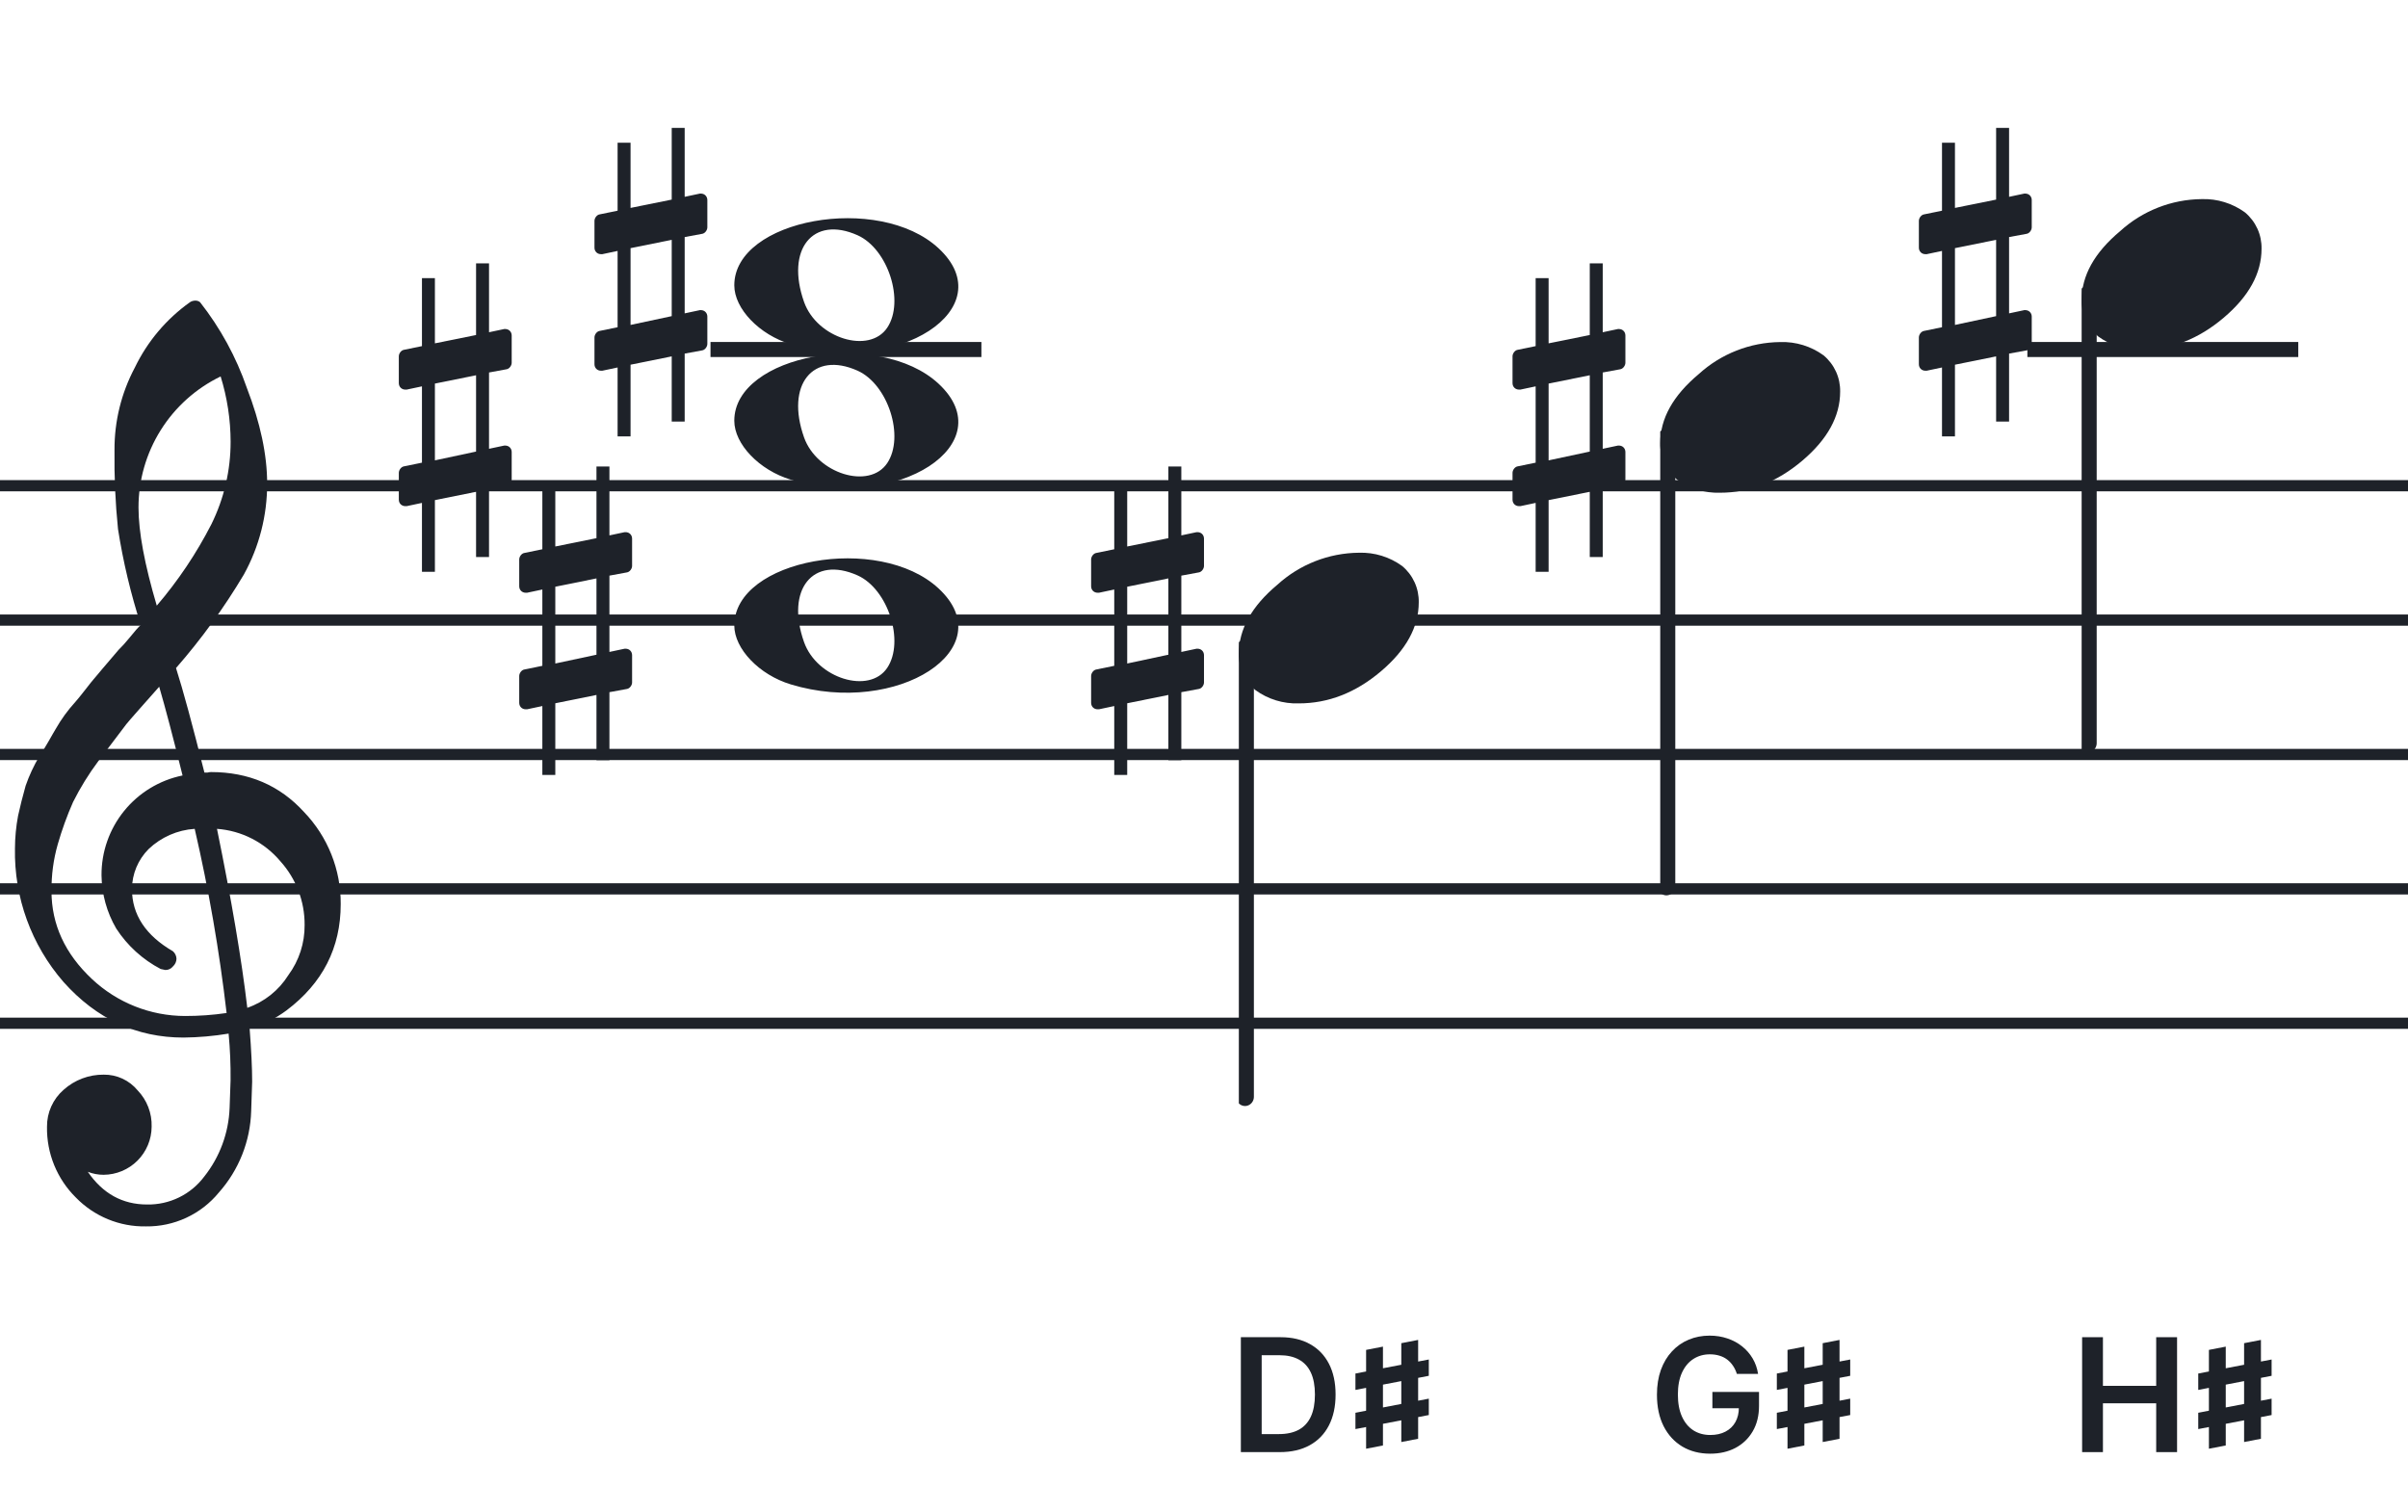 <svg width="320" height="201" viewBox="0 0 320 201" fill="none" xmlns="http://www.w3.org/2000/svg">
<path fill-rule="evenodd" clip-rule="evenodd" d="M192 63.813H128V65.302H192V63.813ZM192 81.674H128V83.162H192V81.674ZM128 99.534H192V101.023H128V99.534ZM192 117.395H128V118.883H192V117.395ZM128 135.255H192V136.744H128V135.255Z" fill="#1E2229"/>
<path fill-rule="evenodd" clip-rule="evenodd" d="M256 63.813H192V65.302H256V63.813ZM256 81.674H192V83.162H256V81.674ZM192 99.534H256V101.023H192V99.534ZM256 117.395H192V118.883H256V117.395ZM192 135.255H256V136.744H192V135.255Z" fill="#1E2229"/>
<path fill-rule="evenodd" clip-rule="evenodd" d="M320 63.813H256V65.302H320V63.813ZM320 81.674H256V83.162H320V81.674ZM256 99.534H320V101.023H256V99.534ZM320 117.395H256V118.883H320V117.395ZM256 135.255H320V136.744H256V135.255Z" fill="#1E2229"/>
<path d="M305.419 45.453H269.419V47.453H305.419V45.453Z" fill="#1E2229"/>
<path d="M130.419 45.453H94.419V47.453H130.419V45.453Z" fill="#1E2229"/>
<path fill-rule="evenodd" clip-rule="evenodd" d="M128 63.813H64V65.302H128V63.813ZM128 81.674H64V83.162H128V81.674ZM64 99.534H128V101.023H64V99.534ZM128 117.395H64V118.883H128V117.395ZM64 135.255H128V136.744H64V135.255Z" fill="#1E2229"/>
<path fill-rule="evenodd" clip-rule="evenodd" d="M64 63.813H0V65.302H64V63.813ZM64 81.674H0V83.162H64V81.674ZM0 99.534H64V101.023H0V99.534ZM64 117.395H0V118.883H64V117.395ZM0 135.255H64V136.744H0V135.255Z" fill="#1E2229"/>
<path d="M83.322 76.076C83.691 76.015 83.999 75.585 83.999 75.216V71.589C83.999 71.097 83.63 70.729 83.138 70.729H83.015L80.987 71.159V62H79.265V71.528L73.795 72.634V63.967H72.073V73.003L69.676 73.495C69.307 73.556 69 73.987 69 74.355V74.478V78.043V77.921C69 78.412 69.369 78.781 69.861 78.781H70.045L72.073 78.351V88.493L69.676 88.985C69.307 89.046 69 89.477 69 89.846V93.411C69 93.903 69.369 94.271 69.861 94.271H70.045L72.073 93.841V103H73.795V93.472L79.265 92.366V101.033H80.987V91.997L83.322 91.567C83.691 91.505 83.999 91.075 83.999 90.706V87.079C83.999 86.588 83.63 86.219 83.138 86.219H83.015L80.987 86.649V76.507L83.322 76.076ZM73.795 88.186V77.982L79.265 76.876V87.018L73.795 88.186Z" fill="#1E2229"/>
<path d="M159.322 76.076C159.691 76.015 159.999 75.585 159.999 75.216V71.589C159.999 71.097 159.63 70.729 159.138 70.729H159.015L156.987 71.159V62H155.265V71.528L149.795 72.634V63.967H148.073V73.003L145.676 73.495C145.307 73.556 145 73.987 145 74.355V74.478V78.043V77.921C145 78.412 145.369 78.781 145.861 78.781H146.045L148.073 78.351V88.493L145.676 88.985C145.307 89.046 145 89.477 145 89.846V93.411C145 93.903 145.369 94.271 145.861 94.271H146.045L148.073 93.841V103H149.795V93.472L155.265 92.366V101.033H156.987V91.997L159.322 91.567C159.691 91.505 159.999 91.075 159.999 90.706V87.079C159.999 86.588 159.63 86.219 159.138 86.219H159.015L156.987 86.649V76.507L159.322 76.076ZM149.795 88.186V77.982L155.265 76.876V87.018L149.795 88.186Z" fill="#1E2229"/>
<path d="M67.322 49.077C67.691 49.015 67.999 48.585 67.999 48.216V44.589C67.999 44.097 67.63 43.729 67.138 43.729H67.015L64.987 44.159V35H63.265V44.528L57.795 45.634V36.967H56.074V46.003L53.676 46.495C53.307 46.556 53 46.986 53 47.355V47.478V51.044V50.92C53 51.412 53.369 51.781 53.861 51.781H54.045L56.074 51.351V61.493L53.676 61.985C53.307 62.047 53 62.477 53 62.846V66.411C53 66.903 53.369 67.271 53.861 67.271H54.045L56.074 66.841V76H57.795V66.472L63.265 65.366V74.033H64.987V64.997L67.322 64.567C67.691 64.505 67.999 64.075 67.999 63.706V60.08C67.999 59.588 67.63 59.219 67.138 59.219H67.015L64.987 59.649V49.507L67.322 49.077ZM57.795 61.186V50.982L63.265 49.876V60.018L57.795 61.186Z" fill="#1E2229"/>
<g clip-path="url(#clip0_1412_40953)">
<path d="M27.165 102.683H27.568C27.72 102.641 27.877 102.618 28.034 102.614C33.054 102.614 37.175 104.383 40.399 107.922C43.563 111.21 45.315 115.606 45.278 120.169C45.278 125.962 42.88 130.668 38.084 134.284C36.607 135.384 34.944 136.206 33.174 136.712C33.397 139.608 33.509 141.959 33.509 143.763C33.509 144.123 33.465 145.425 33.379 147.668C33.264 151.674 31.741 155.512 29.077 158.506C27.904 159.934 26.424 161.079 24.748 161.857C23.071 162.635 21.241 163.026 19.393 163C17.661 163.031 15.941 162.707 14.34 162.047C12.738 161.387 11.289 160.406 10.082 159.164C8.839 157.936 7.859 156.469 7.199 154.852C6.54 153.234 6.216 151.5 6.246 149.753C6.237 148.822 6.43 147.9 6.813 147.051C7.195 146.202 7.758 145.447 8.462 144.837C9.923 143.528 11.82 142.813 13.782 142.832C14.641 142.82 15.492 143.001 16.272 143.362C17.052 143.723 17.741 144.255 18.288 144.918C18.905 145.559 19.388 146.317 19.707 147.148C20.027 147.978 20.178 148.864 20.151 149.753C20.141 151.444 19.465 153.063 18.269 154.259C17.073 155.455 15.454 156.131 13.763 156.141C13.047 156.142 12.337 156.008 11.671 155.744C13.653 158.64 16.277 160.089 19.542 160.089C21.015 160.117 22.474 159.794 23.797 159.146C25.121 158.499 26.271 157.545 27.152 156.364C29.208 153.768 30.384 150.585 30.511 147.277C30.598 145.125 30.641 143.894 30.641 143.583C30.662 141.511 30.575 139.439 30.38 137.376C28.4 137.706 26.398 137.882 24.39 137.903C18.158 137.903 12.842 135.441 8.443 130.517C4.164 125.602 1.863 119.273 1.988 112.757C1.994 111.299 2.133 109.845 2.404 108.412C2.668 107.199 3.001 105.877 3.403 104.445C3.874 103.086 4.482 101.778 5.215 100.541C5.582 100.007 5.985 99.337 6.457 98.523C6.929 97.71 7.214 97.183 7.388 96.91C8.127 95.607 9.01 94.391 10.02 93.284C10.374 92.875 10.74 92.428 11.125 91.931C11.51 91.435 11.826 91.037 12.1 90.69C12.373 90.342 12.578 90.131 12.72 89.951C12.863 89.771 13.862 88.585 15.749 86.382C16.213 85.927 16.65 85.446 17.059 84.942C17.481 84.42 17.829 84.017 18.096 83.7C18.363 83.384 18.568 83.197 18.717 83.079C17.372 78.909 16.357 74.64 15.681 70.311C15.326 66.824 15.171 63.319 15.216 59.814C15.196 55.995 16.123 52.23 17.916 48.858C19.585 45.39 22.105 42.4 25.241 40.168C25.44 40.036 25.672 39.963 25.911 39.956C26.155 39.936 26.398 40.011 26.588 40.168C29.277 43.588 31.378 47.434 32.801 51.546C34.601 56.214 35.502 60.453 35.502 64.265C35.515 68.5 34.447 72.669 32.398 76.376C29.776 80.777 26.762 84.932 23.391 88.79C24.326 91.724 25.584 96.355 27.165 102.683ZM32.863 133.949C35.124 133.166 37.05 131.632 38.32 129.604C39.746 127.674 40.505 125.331 40.48 122.931C40.499 119.805 39.348 116.784 37.252 114.464C36.207 113.222 34.924 112.201 33.478 111.462C32.033 110.723 30.454 110.281 28.835 110.162C30.767 119.61 32.11 127.539 32.863 133.949ZM6.842 118.431C6.842 122.863 8.636 126.761 12.224 130.126C15.573 133.273 19.993 135.028 24.589 135.036C26.438 135.039 28.284 134.907 30.113 134.638C29.158 126.407 27.742 118.236 25.874 110.162C23.582 110.312 21.416 111.261 19.753 112.844C18.343 114.254 17.547 116.164 17.537 118.158C17.537 121.568 19.352 124.326 22.981 126.432C23.125 126.558 23.241 126.713 23.322 126.886C23.403 127.059 23.448 127.247 23.453 127.438C23.447 127.629 23.401 127.818 23.32 127.992C23.239 128.166 23.124 128.321 22.981 128.45C22.862 128.601 22.709 128.722 22.534 128.804C22.36 128.886 22.168 128.926 21.976 128.921C21.767 128.889 21.559 128.845 21.355 128.791C18.955 127.535 16.919 125.682 15.445 123.409C14.193 121.263 13.519 118.829 13.49 116.345C13.47 113.227 14.533 110.199 16.497 107.777C18.461 105.356 21.205 103.691 24.26 103.067C23.018 98.043 21.984 94.112 21.156 91.273C20.442 92.086 19.573 93.061 18.561 94.203C17.55 95.345 16.96 96.028 16.786 96.252C15.172 98.362 13.931 100.001 13.062 101.168C11.783 102.879 10.659 104.701 9.703 106.612C8.904 108.426 8.228 110.293 7.68 112.198C7.101 114.22 6.821 116.316 6.848 118.418L6.842 118.431ZM29.313 50.037C26.04 51.622 23.28 54.097 21.351 57.18C19.422 60.262 18.401 63.825 18.406 67.462C18.406 70.685 19.215 75.031 20.833 80.497C23.667 77.187 26.103 73.556 28.09 69.678C29.775 66.267 30.65 62.513 30.647 58.709C30.639 55.764 30.191 52.838 29.319 50.025L29.313 50.037Z" fill="#1E2229"/>
</g>
<path d="M105.096 45.756C100.895 44.484 97.581 41.028 97.581 37.919C97.581 29.119 116.792 25.637 124.726 32.998C133.305 40.959 119.304 50.059 105.096 45.756H105.096ZM117.91 43.546C120.247 40.036 118.013 33.083 113.964 31.268C108.019 28.603 104.375 33.145 106.851 40.133C108.564 44.967 115.532 47.117 117.91 43.546Z" fill="#1E2229"/>
<path d="M105.095 90.965C100.894 89.693 97.58 86.237 97.58 83.128C97.58 74.328 116.791 70.846 124.725 78.207C133.304 86.168 119.303 95.268 105.095 90.965H105.095ZM117.909 88.755C120.246 85.245 118.012 78.292 113.963 76.477C108.018 73.812 104.374 78.354 106.85 85.342C108.563 90.175 115.531 92.326 117.909 88.755Z" fill="#1E2229"/>
<path d="M105.095 63.756C100.894 62.484 97.58 59.028 97.58 55.919C97.58 47.119 116.791 43.637 124.725 50.998C133.304 58.959 119.303 68.058 105.095 63.756H105.095ZM117.909 61.545C120.246 58.036 118.012 51.083 113.963 49.268C108.018 46.603 104.374 51.145 106.85 58.133C108.563 62.966 115.531 65.116 117.909 61.545Z" fill="#1E2229"/>
<g clip-path="url(#clip1_1412_40953)">
<path fill-rule="evenodd" clip-rule="evenodd" d="M165.857 85.076C166.087 85.167 166.286 85.332 166.424 85.548C166.562 85.764 166.634 86.021 166.63 86.282V145.73C166.637 145.958 166.583 146.183 166.475 146.38C166.368 146.578 166.21 146.739 166.021 146.846C165.839 146.951 165.635 147.004 165.428 147C165.221 146.996 165.019 146.934 164.841 146.822C164.664 146.709 164.517 146.549 164.414 146.358C164.312 146.166 164.259 145.95 164.259 145.73V86.248C164.262 86.046 164.311 85.847 164.4 85.669C164.49 85.491 164.618 85.338 164.775 85.224C164.931 85.109 165.111 85.036 165.299 85.01C165.487 84.985 165.679 85.007 165.857 85.076Z" fill="#1E2229"/>
<path d="M180.593 73.463C182.651 73.397 184.673 74.019 186.337 75.231C187.042 75.82 187.606 76.559 187.987 77.395C188.368 78.23 188.556 79.141 188.538 80.059C188.538 83.33 186.861 86.386 183.508 89.229C180.154 92.072 176.51 93.491 172.575 93.487C170.517 93.554 168.495 92.931 166.831 91.718C166.125 91.13 165.561 90.391 165.18 89.555C164.8 88.719 164.611 87.809 164.63 86.891C164.63 83.629 166.335 80.572 169.746 77.72C172.714 75.015 176.576 73.499 180.593 73.463Z" fill="#1E2229"/>
</g>
<g clip-path="url(#clip2_1412_40953)">
<path fill-rule="evenodd" clip-rule="evenodd" d="M221.857 57.076C222.087 57.167 222.286 57.332 222.424 57.548C222.562 57.764 222.634 58.021 222.63 58.282V117.73C222.637 117.958 222.583 118.183 222.475 118.38C222.368 118.578 222.21 118.739 222.021 118.846C221.839 118.951 221.635 119.004 221.428 119C221.221 118.996 221.019 118.934 220.841 118.822C220.664 118.709 220.517 118.549 220.414 118.358C220.312 118.166 220.259 117.95 220.259 117.73V58.248C220.262 58.046 220.311 57.847 220.4 57.669C220.49 57.491 220.618 57.339 220.775 57.224C220.931 57.109 221.111 57.036 221.299 57.01C221.487 56.985 221.679 57.007 221.857 57.076Z" fill="#1E2229"/>
<path d="M236.593 45.463C238.651 45.397 240.673 46.019 242.337 47.231C243.042 47.82 243.606 48.559 243.987 49.395C244.368 50.23 244.556 51.141 244.538 52.059C244.538 55.33 242.861 58.386 239.508 61.229C236.154 64.072 232.51 65.491 228.575 65.487C226.517 65.554 224.495 64.931 222.831 63.718C222.125 63.13 221.561 62.391 221.18 61.555C220.8 60.719 220.611 59.809 220.63 58.891C220.63 55.629 222.335 52.572 225.746 49.72C228.714 47.015 232.576 45.499 236.593 45.463Z" fill="#1E2229"/>
</g>
<path d="M215.322 49.077C215.691 49.015 215.999 48.585 215.999 48.216V44.589C215.999 44.097 215.63 43.729 215.138 43.729H215.015L212.987 44.159V35H211.265V44.528L205.795 45.634V36.967H204.073V46.003L201.676 46.495C201.307 46.556 201 46.986 201 47.355V47.478V51.044V50.92C201 51.412 201.369 51.781 201.861 51.781H202.045L204.073 51.351V61.493L201.676 61.985C201.307 62.047 201 62.477 201 62.846V66.411C201 66.903 201.369 67.271 201.861 67.271H202.045L204.073 66.841V76H205.795V66.472L211.265 65.366V74.033H212.987V64.997L215.322 64.567C215.691 64.505 215.999 64.075 215.999 63.706V60.08C215.999 59.588 215.63 59.219 215.138 59.219H215.015L212.987 59.649V49.507L215.322 49.077ZM205.795 61.186V50.982L211.265 49.876V60.018L205.795 61.186Z" fill="#1E2229"/>
<g clip-path="url(#clip3_1412_40953)">
<path fill-rule="evenodd" clip-rule="evenodd" d="M277.857 38.076C278.087 38.167 278.286 38.332 278.424 38.548C278.562 38.764 278.634 39.021 278.63 39.282V98.73C278.637 98.958 278.583 99.183 278.475 99.38C278.368 99.578 278.21 99.739 278.021 99.846C277.839 99.951 277.635 100.004 277.428 100C277.221 99.996 277.019 99.934 276.841 99.822C276.664 99.709 276.517 99.549 276.414 99.358C276.312 99.166 276.259 98.95 276.259 98.73V39.248C276.262 39.046 276.311 38.847 276.4 38.669C276.49 38.491 276.618 38.339 276.775 38.224C276.931 38.109 277.111 38.036 277.299 38.01C277.487 37.985 277.679 38.007 277.857 38.076Z" fill="#1E2229"/>
<path d="M292.593 26.463C294.651 26.397 296.673 27.019 298.337 28.231C299.042 28.82 299.606 29.559 299.987 30.395C300.368 31.23 300.556 32.141 300.538 33.059C300.538 36.33 298.861 39.386 295.508 42.229C292.154 45.072 288.51 46.491 284.575 46.487C282.517 46.554 280.495 45.931 278.831 44.718C278.125 44.13 277.561 43.391 277.18 42.555C276.8 41.719 276.611 40.809 276.63 39.891C276.63 36.629 278.335 33.572 281.746 30.72C284.714 28.015 288.576 26.499 292.593 26.463Z" fill="#1E2229"/>
</g>
<path d="M170.073 193H164.898V177.727H170.178C171.694 177.727 172.997 178.033 174.085 178.645C175.179 179.251 176.019 180.124 176.606 181.262C177.193 182.401 177.486 183.763 177.486 185.349C177.486 186.94 177.19 188.307 176.599 189.45C176.012 190.594 175.164 191.471 174.056 192.083C172.952 192.694 171.625 193 170.073 193ZM167.665 190.606H169.939C171.003 190.606 171.891 190.412 172.601 190.025C173.312 189.632 173.847 189.048 174.205 188.272C174.563 187.491 174.742 186.517 174.742 185.349C174.742 184.18 174.563 183.211 174.205 182.44C173.847 181.665 173.317 181.086 172.616 180.703C171.92 180.315 171.055 180.121 170.021 180.121H167.665V190.606Z" fill="#1E2229"/>
<path d="M180.125 184.734L189.875 182.859V180.691L180.125 182.555V184.734ZM180.125 189.938L189.875 188.074V185.895L180.125 187.77V189.938ZM181.543 192.551L183.781 192.117V178.98L181.543 179.414V192.551ZM186.219 191.66L188.457 191.227V178.09L186.219 178.523V191.66Z" fill="#1E2229"/>
<path d="M230.812 182.604C230.687 182.202 230.516 181.841 230.297 181.523C230.083 181.2 229.825 180.924 229.522 180.695C229.223 180.467 228.88 180.295 228.492 180.181C228.105 180.061 227.682 180.002 227.225 180.002C226.404 180.002 225.674 180.208 225.032 180.621C224.391 181.033 223.886 181.64 223.518 182.44C223.155 183.236 222.974 184.205 222.974 185.349C222.974 186.502 223.155 187.479 223.518 188.279C223.881 189.08 224.386 189.689 225.032 190.107C225.678 190.519 226.429 190.725 227.284 190.725C228.06 190.725 228.731 190.576 229.298 190.278C229.87 189.98 230.31 189.557 230.618 189.01C230.926 188.458 231.08 187.812 231.08 187.071L231.707 187.168H227.56V185.006H233.757V186.84C233.757 188.148 233.479 189.279 232.922 190.233C232.365 191.188 231.6 191.924 230.625 192.441C229.651 192.953 228.532 193.209 227.269 193.209C225.862 193.209 224.627 192.893 223.563 192.262C222.504 191.625 221.676 190.723 221.08 189.555C220.488 188.381 220.192 186.989 220.192 185.379C220.192 184.146 220.366 183.044 220.714 182.075C221.067 181.105 221.56 180.283 222.191 179.607C222.822 178.925 223.563 178.408 224.413 178.055C225.263 177.697 226.188 177.518 227.187 177.518C228.033 177.518 228.821 177.643 229.551 177.891C230.282 178.135 230.931 178.483 231.498 178.935C232.069 179.388 232.539 179.925 232.907 180.546C233.275 181.168 233.516 181.854 233.631 182.604H230.812Z" fill="#1E2229"/>
<path d="M236.125 184.734L245.875 182.859V180.691L236.125 182.555V184.734ZM236.125 189.938L245.875 188.074V185.895L236.125 187.77V189.938ZM237.543 192.551L239.781 192.117V178.98L237.543 179.414V192.551ZM242.219 191.66L244.457 191.227V178.09L242.219 178.523V191.66Z" fill="#1E2229"/>
<path d="M276.693 193V177.727H279.46V184.193H286.537V177.727H289.311V193H286.537V186.512H279.46V193H276.693Z" fill="#1E2229"/>
<path d="M292.125 184.734V182.555L301.875 180.691V182.859L292.125 184.734ZM292.125 189.938V187.77L301.875 185.895V188.074L292.125 189.938ZM293.543 192.551V179.414L295.781 178.98V192.117L293.543 192.551ZM298.219 191.66V178.523L300.457 178.09V191.227L298.219 191.66Z" fill="#1E2229"/>
<path d="M93.322 31.076C93.691 31.015 93.999 30.585 93.999 30.216V26.589C93.999 26.098 93.63 25.729 93.138 25.729H93.015L90.987 26.159V17H89.265V26.528L83.795 27.634V18.967H82.073V28.003L79.676 28.495C79.307 28.556 79 28.986 79 29.355V29.478V33.044V32.92C79 33.412 79.369 33.781 79.861 33.781H80.045L82.073 33.351V43.493L79.676 43.985C79.307 44.047 79 44.477 79 44.846V48.411C79 48.903 79.369 49.271 79.861 49.271H80.045L82.073 48.841V58H83.795V48.472L89.265 47.366V56.033H90.987V46.997L93.322 46.567C93.691 46.505 93.999 46.075 93.999 45.706V42.08C93.999 41.588 93.63 41.219 93.138 41.219H93.015L90.987 41.649V31.507L93.322 31.076ZM83.795 43.186V32.982L89.265 31.876V42.018L83.795 43.186Z" fill="#1E2229"/>
<path d="M269.322 31.076C269.691 31.015 269.999 30.585 269.999 30.216V26.589C269.999 26.098 269.63 25.729 269.138 25.729H269.015L266.987 26.159V17H265.265V26.528L259.795 27.634V18.967H258.073V28.003L255.676 28.495C255.307 28.556 255 28.986 255 29.355V29.478V33.044V32.92C255 33.412 255.369 33.781 255.861 33.781H256.045L258.073 33.351V43.493L255.676 43.985C255.307 44.047 255 44.477 255 44.846V48.411C255 48.903 255.369 49.271 255.861 49.271H256.045L258.073 48.841V58H259.795V48.472L265.265 47.366V56.033H266.987V46.997L269.322 46.567C269.691 46.505 269.999 46.075 269.999 45.706V42.08C269.999 41.588 269.63 41.219 269.138 41.219H269.015L266.987 41.649V31.507L269.322 31.076ZM259.795 43.186V32.982L265.265 31.876V42.018L259.795 43.186Z" fill="#1E2229"/>
<defs>
<clipPath id="clip0_1412_40953">
<rect width="43.247" height="123" fill="white" transform="translate(2 40)"/>
</clipPath>
<clipPath id="clip1_1412_40953">
<rect width="24" height="75.46" fill="white" transform="translate(164.63 73)"/>
</clipPath>
<clipPath id="clip2_1412_40953">
<rect width="24" height="75.46" fill="white" transform="translate(220.63 45)"/>
</clipPath>
<clipPath id="clip3_1412_40953">
<rect width="24" height="75.46" fill="white" transform="translate(276.63 26)"/>
</clipPath>
</defs>
</svg>
